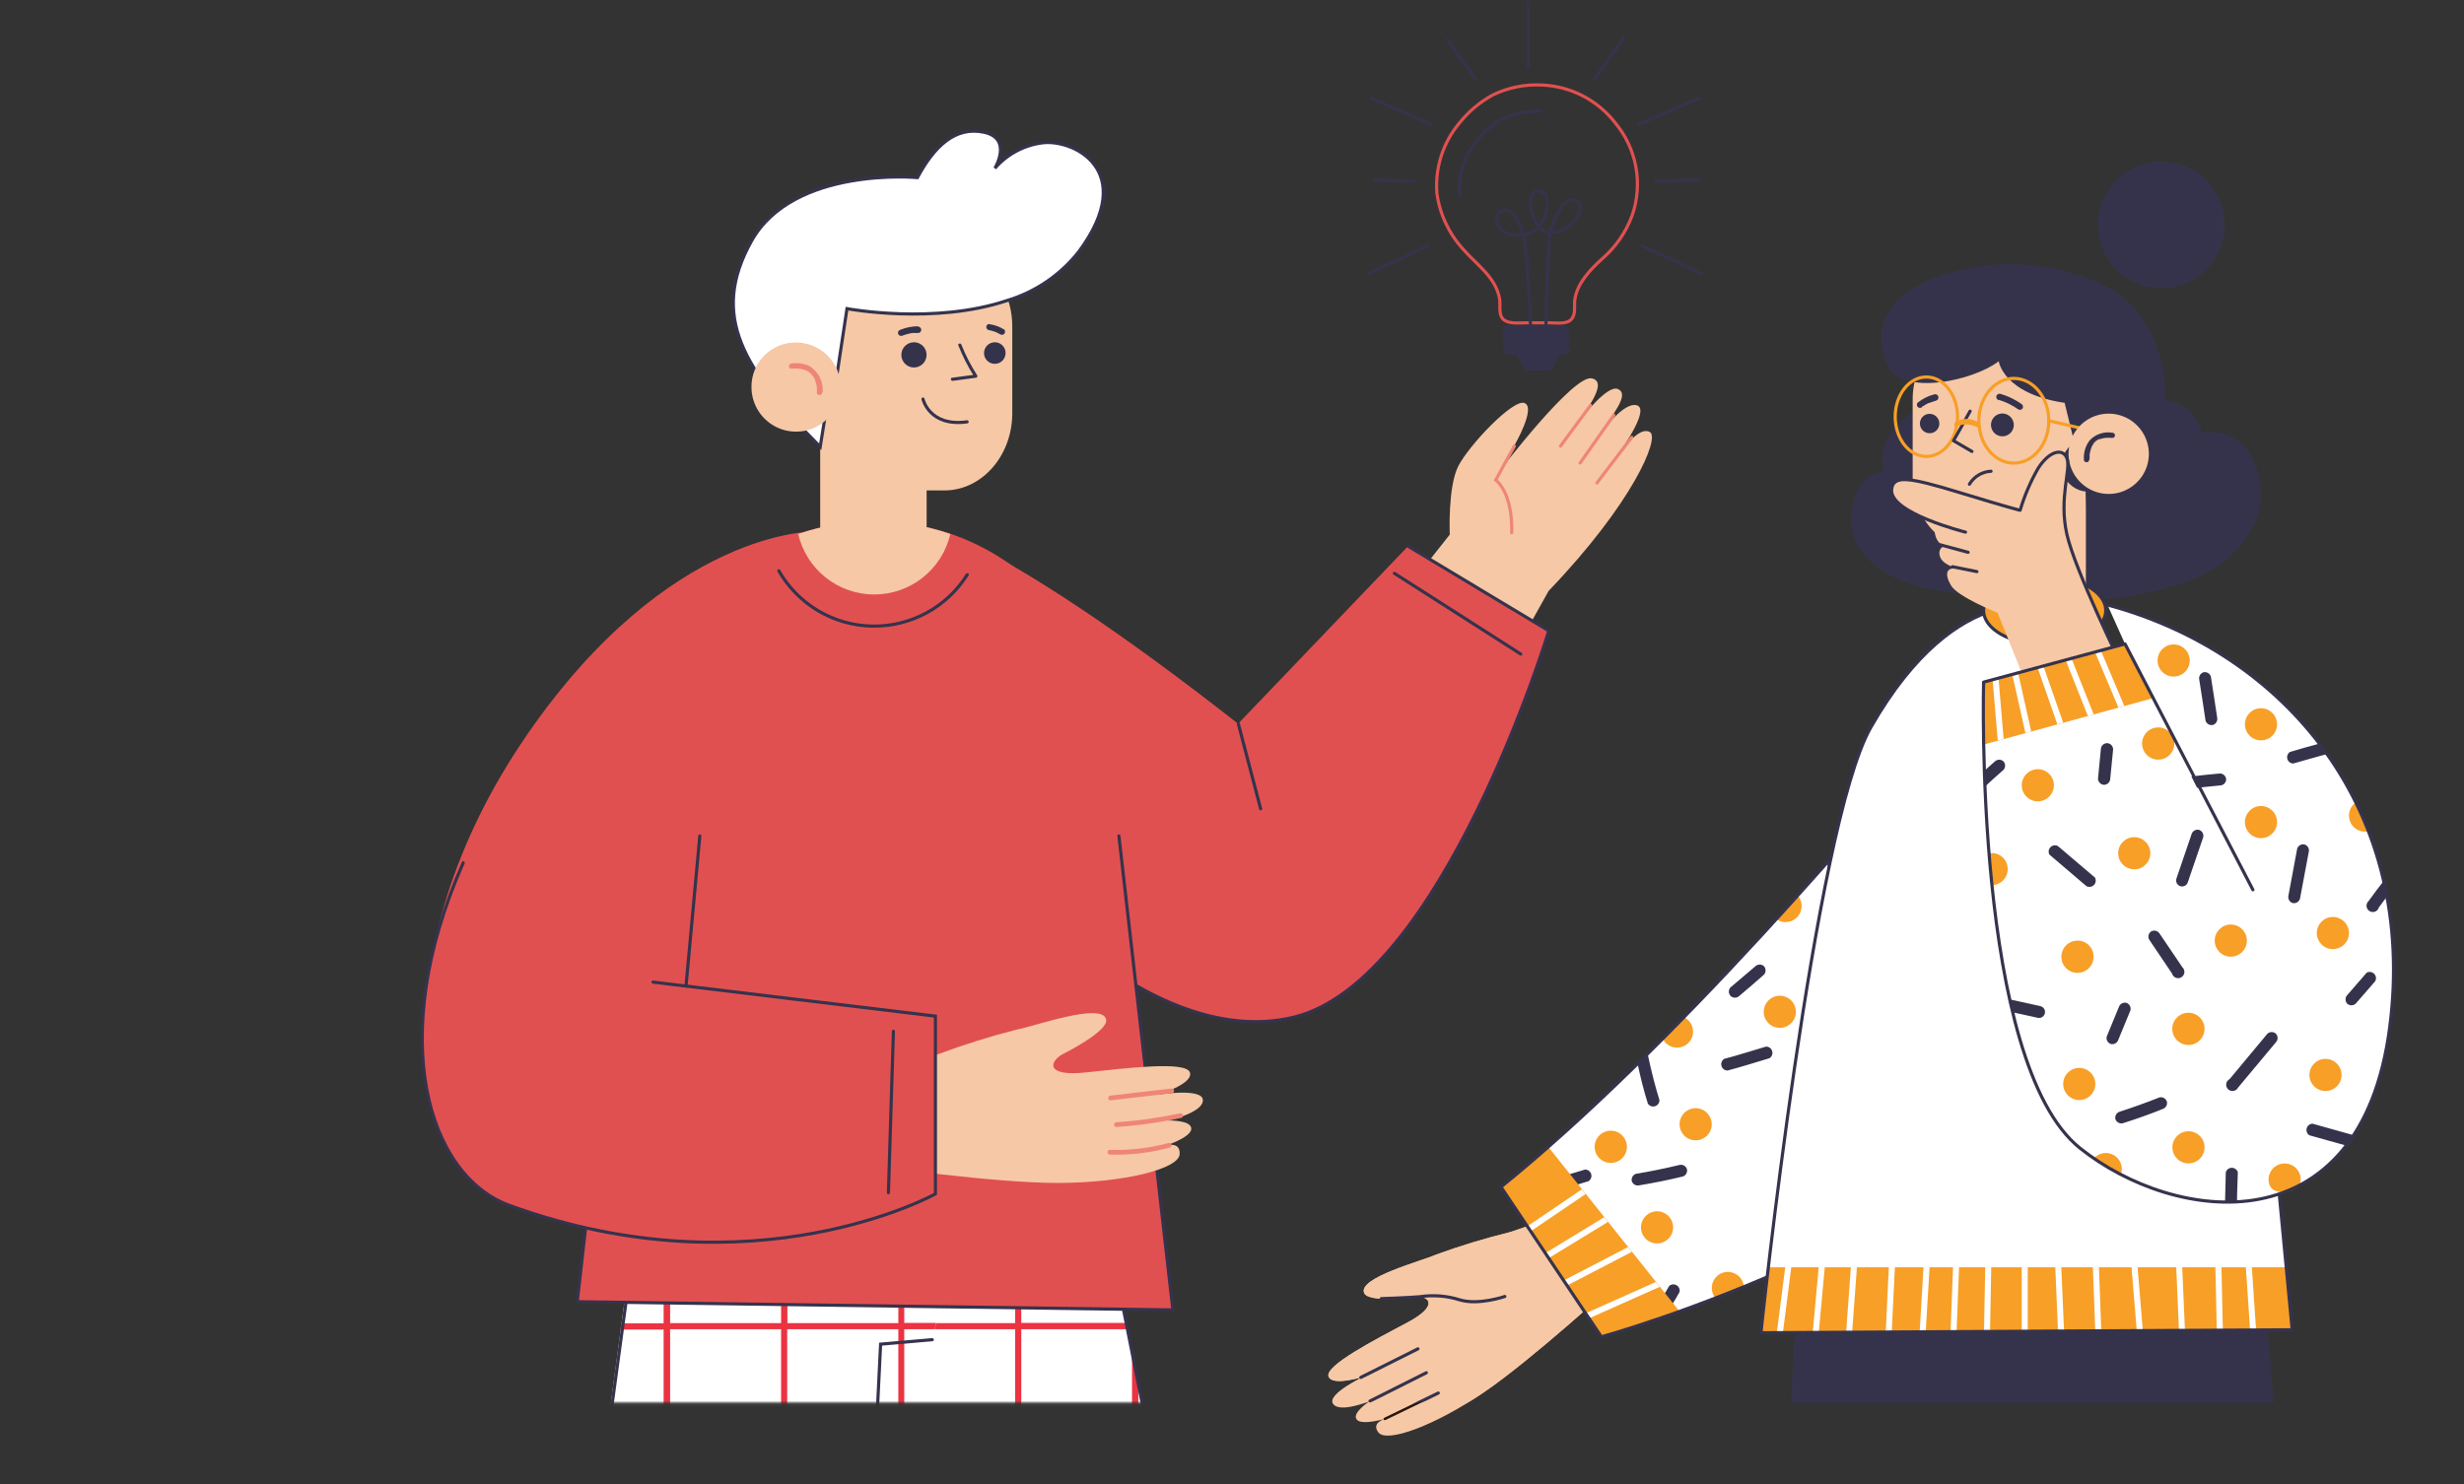 <?xml version="1.0" encoding="UTF-8"?> <svg xmlns="http://www.w3.org/2000/svg" width="780" height="470" viewBox="0 0 780 470" fill="none"><rect x="0" y="0" width="780" height="470" fill="#333333" stroke="none"/> <path d="M447.802 410.554C447.802 410.554 433.326 412.689 431.846 409.417C429.688 404.546 450.543 399.139 454.535 397.269C462.209 394.469 470.03 392.088 477.962 390.138C483.221 388.48 488.351 386.435 493.309 384.021L511.539 406.085C511.539 406.085 485.305 430.203 469.835 440.763C454.364 451.323 439.007 457.004 436.338 453.546C433.669 450.089 439.426 448.966 439.426 448.966C439.426 448.966 431.011 451.584 429.448 449.425C427.885 447.265 433.686 443.596 433.686 443.596C433.686 443.596 424.058 447.549 422.004 444.499C419.951 441.449 431.783 435.842 431.783 435.842C431.783 435.842 421.522 439.135 420.547 435.747C419.571 432.358 434.794 424.415 445.435 418.787C456.076 413.159 452.082 410.12 447.802 410.554Z" fill="#F6C8A6"></path> <path d="M437.267 411.176C437.267 411.176 445.878 410.898 449.468 410.573C453.72 409.934 458.061 410.28 462.158 411.582C468.092 413.352 476.364 410.49 476.364 410.49" stroke="#25150D" stroke-width="0.791" stroke-miterlimit="10" stroke-linecap="round" stroke-linejoin="round"></path> <path d="M430.784 436.117L448.85 427.077" stroke="#25150D" stroke-width="0.791" stroke-miterlimit="10" stroke-linecap="round" stroke-linejoin="round"></path> <path d="M433.686 443.595L451.523 434.64" stroke="#25150D" stroke-width="0.791" stroke-miterlimit="10" stroke-linecap="round" stroke-linejoin="round"></path> <path d="M438.378 449.269L455.298 441.066" stroke="#25150D" stroke-width="0.791" stroke-miterlimit="10" stroke-linecap="round" stroke-linejoin="round"></path> <mask id="mask0_808_1304" style="mask-type:alpha" maskUnits="userSpaceOnUse" x="0" y="0" width="780" height="445"> <path d="M0 0.203H780V444.065H0V0.203Z" fill="#C4C4C4"></path> </mask> <g mask="url(#mask0_808_1304)"> <path d="M511.311 38.902C508.555 35.346 505.058 32.434 501.063 30.365C497.068 28.297 492.67 27.123 488.176 26.925C482.807 26.636 477.451 27.707 472.606 30.039C468.53 32.267 464.934 35.279 462.027 38.902C456.803 45.105 454.229 53.114 454.861 61.199C455.774 67.834 458.692 74.033 463.224 78.964C467.476 83.855 473.644 87.867 474.722 94.754C475.021 96.75 474.283 99.444 475.8 101.021C477.317 102.598 480.471 102.239 482.766 102.219H490.911C492.907 102.219 495.981 102.738 497.458 101.061C498.935 99.385 498.236 96.77 498.536 94.793C499.334 89.603 503.386 85.412 507.099 82.018C511.415 78.295 514.713 73.535 516.681 68.185C518.385 63.255 518.787 57.968 517.846 52.837C516.905 47.707 514.654 42.906 511.311 38.902V38.902Z" stroke="#E15050" stroke-miterlimit="10" stroke-linecap="round"></path> <path d="M484.742 108.225C484.742 108.225 483.984 90.04 483.245 81.158C483.055 78.278 482.526 75.43 481.668 72.674C479.672 66.686 476.678 65.787 474.822 67.145C472.466 68.882 473.983 72.514 477.397 74.011C479.992 74.83 482.806 74.586 485.221 73.333C486.859 72.162 488.145 70.563 488.937 68.712C489.729 66.86 489.997 64.827 489.713 62.833C489.473 60.997 485.94 58.841 484.682 62.334C483.804 64.71 485.76 73.393 490.331 73.632C492.778 73.683 495.153 72.806 496.979 71.177C498.516 69.879 501.17 66.726 500.152 64.53C499.858 64.027 499.4 63.641 498.856 63.434C498.311 63.227 497.712 63.212 497.158 63.392C496.072 63.767 495.125 64.463 494.444 65.388C491.765 69.06 490.306 73.479 490.272 78.024C489.713 88.743 489.593 97.167 489.234 107.966" stroke="#35334C" stroke-miterlimit="10"></path> <path d="M496.719 110.061C496.559 109.859 496.471 109.61 496.471 109.352C496.471 109.095 496.559 108.845 496.719 108.644V108.524C496.874 108.324 496.959 108.078 496.959 107.825C496.959 107.572 496.874 107.326 496.719 107.127L496.519 106.887C496.364 106.674 496.289 106.413 496.307 106.15C496.325 105.887 496.436 105.639 496.619 105.45C496.78 105.248 496.867 104.999 496.867 104.741C496.867 104.484 496.78 104.234 496.619 104.033L496.12 103.354C496.032 103.236 495.918 103.14 495.786 103.074C495.654 103.008 495.509 102.974 495.362 102.975H477.037C476.89 102.974 476.744 103.008 476.613 103.074C476.481 103.14 476.366 103.236 476.279 103.354L475.78 104.033C475.633 104.245 475.563 104.501 475.581 104.759C475.599 105.016 475.705 105.26 475.879 105.45C476.048 105.651 476.141 105.906 476.141 106.168C476.141 106.431 476.048 106.686 475.879 106.887L475.999 107.107C475.844 107.306 475.759 107.552 475.759 107.805C475.759 108.058 475.844 108.304 475.999 108.504L476.099 108.624C476.259 108.825 476.347 109.075 476.347 109.332C476.347 109.59 476.259 109.84 476.099 110.041L475.959 110.221C475.796 110.42 475.706 110.671 475.706 110.929C475.706 111.188 475.796 111.438 475.959 111.638C476.138 111.831 476.354 111.987 476.594 112.097C476.834 112.207 477.093 112.268 477.357 112.277H479.992L482.307 116.548C482.451 116.814 482.664 117.036 482.925 117.191C483.185 117.346 483.482 117.427 483.784 117.427H489.992C490.296 117.43 490.595 117.353 490.858 117.202C491.121 117.051 491.339 116.832 491.489 116.568L493.885 112.217H495.422C495.685 112.208 495.944 112.147 496.184 112.037C496.424 111.927 496.64 111.771 496.819 111.578C496.983 111.378 497.072 111.128 497.072 110.869C497.072 110.611 496.983 110.361 496.819 110.161L496.719 110.061Z" fill="#35334C"></path> <path d="M478.455 105.891H495.223" stroke="#35334C" stroke-width="0.527" stroke-linecap="round" stroke-linejoin="round"></path> <path d="M477.636 107.967H496.04" stroke="#35334C" stroke-width="0.527" stroke-linecap="round" stroke-linejoin="round"></path> <path d="M479.173 110.066H494.503" stroke="#35334C" stroke-width="0.527" stroke-linecap="round" stroke-linejoin="round"></path> <path d="M487.816 35.248C483.645 35.019 479.483 35.85 475.72 37.663C472.522 39.402 469.705 41.764 467.436 44.61C463.414 49.467 461.471 55.715 462.026 61.996" stroke="#35334C" stroke-miterlimit="10" stroke-linecap="round"></path> <path d="M483.766 0.217V21.116" stroke="#35334C" stroke-miterlimit="10" stroke-linecap="round"></path> <path d="M514.046 12.014L504.685 25.009" stroke="#35334C" stroke-miterlimit="10" stroke-linecap="round"></path> <path d="M537.859 31.096L518.716 39.42" stroke="#35334C" stroke-miterlimit="10" stroke-linecap="round"></path> <path d="M537.839 56.904L524.205 57.483" stroke="#35334C" stroke-miterlimit="10" stroke-linecap="round"></path> <path d="M538.718 86.669L519.795 77.846" stroke="#35334C" stroke-miterlimit="10" stroke-linecap="round"></path> <path d="M458.155 12.572L467.118 25.008" stroke="#35334C" stroke-miterlimit="10" stroke-linecap="round"></path> <path d="M433.941 31.096L453.084 39.42" stroke="#35334C" stroke-miterlimit="10" stroke-linecap="round"></path> <path d="M435.059 56.947L447.575 57.486" stroke="#35334C" stroke-miterlimit="10" stroke-linecap="round"></path> <path d="M433.083 86.669L452.006 77.846" stroke="#35334C" stroke-miterlimit="10" stroke-linecap="round"></path> <path d="M257.444 168.331C257.444 168.331 211.713 167.552 166.92 232.526C119.153 301.831 130.67 370.598 161.271 381.676C178.501 387.996 196.552 391.801 214.867 392.975L257.444 168.331Z" fill="#E15050"></path> <path d="M522.331 136.833C519.077 134.837 514.167 141.524 511.033 145.695C514.825 140.226 521.991 129.607 518.219 128.349C515.085 127.311 509.935 132.761 506.741 137.312C510.234 131.323 516.123 124.876 512.15 123.179C508.917 121.782 501.312 131.303 497.738 136.134C501.272 131.064 509.615 120.884 503.827 119.786C498.038 118.688 475.422 148.231 475.422 148.231L479.594 140.665C479.594 140.665 486.221 129.168 482.648 127.63C479.075 126.093 464.982 141.025 461.629 147.592C458.275 154.159 458.934 169.27 458.934 169.27L442.845 189.61L476.939 210.909L490.233 187.095C516.841 159.349 525.445 138.749 522.331 136.833Z" fill="#F6C8A6"></path> <path d="M478.536 168.669C478.536 168.669 479.274 157.012 473.486 151.961L479.374 141.242" stroke="#EF8576" stroke-miterlimit="10" stroke-linecap="round"></path> <path d="M493.985 141.245L503.487 128.35" stroke="#EF8576" stroke-miterlimit="10" stroke-linecap="round"></path> <path d="M510.853 131.463L500.194 146.594" stroke="#EF8576" stroke-miterlimit="10" stroke-linecap="round"></path> <path d="M516.541 138.469L505.522 152.901" stroke="#EF8576" stroke-miterlimit="10" stroke-linecap="round"></path> <path d="M445.818 172.843L391.923 229.154C354.535 199.791 323.795 179.57 304.832 170.867C298.193 167.752 290.87 166.378 283.553 166.875L313.794 272.669C313.794 272.669 362.58 333.471 409.608 321.914C456.637 310.356 490.212 199.611 490.212 199.611L445.818 172.843Z" fill="#E15050"></path> <path d="M313.875 272.79C313.875 272.79 362.66 333.592 409.689 322.034C456.718 310.476 490.293 199.731 490.293 199.731L445.739 172.943" stroke="#35334C" stroke-linecap="round" stroke-linejoin="round"></path> <path d="M441.407 181.525L481.41 207.096" stroke="#35334C" stroke-linecap="round" stroke-linejoin="round"></path> <path d="M392.003 229.152L399.069 256.08" stroke="#35334C" stroke-linecap="round" stroke-linejoin="round"></path> <path d="M263.273 434.296L313.436 738.366L418.492 729.902L346.172 367.066H249.64L263.273 434.296Z" fill="white"></path> <path d="M397.413 731.598V715.45H415.618L415.239 713.454H397.413V678.621H408.272L407.893 676.625H397.413V641.813H400.946L400.547 639.816H397.413V624.107L395.417 614.386V639.876H360.365V604.984H393.601L393.221 602.988H360.365V568.215H386.315L385.935 566.219H360.365V531.327H378.909L378.53 529.331H360.365V494.518H371.583L371.184 492.522H360.365V457.69H364.218L363.838 455.694H360.345V438.168L358.349 428.467V455.694H323.297V420.861H356.892L356.512 418.865H323.297V384.033H349.546L349.167 382.037H323.217V367.006H321.221V382.037H286.249V367.006H284.253V382.037H252.694L253.073 384.033H284.372V418.925H260.219L260.599 420.921H284.372V455.814H266.807L267.126 457.81H284.372V492.702H272.955L273.274 494.698H284.372V529.57H279.023L279.342 531.567H284.372V562.047L286.369 573.785V568.215H321.48V603.108H291.119L291.439 605.104H321.381V639.876H297.188L297.507 641.872H321.361V676.745H303.276L303.595 678.741H321.361V713.633H309.384L309.703 715.629H321.401V737.886L323.397 737.746V715.45H358.529V734.732L360.525 734.573V715.45H395.637V731.738L397.413 731.598ZM321.361 566.219H286.249V531.327H321.361V566.219ZM321.361 529.391H286.249V494.518H321.361V529.391ZM321.361 492.582H286.249V457.69H321.361V492.582ZM321.361 455.754H286.249V420.861H321.361V455.754ZM321.361 418.925H286.249V384.033H321.361V418.925ZM358.429 713.513H323.297V678.621H358.429V713.513ZM358.429 676.685H323.297V641.813H358.429V676.685ZM358.429 639.876H323.297V604.984H358.429V639.876ZM358.429 603.048H323.297V568.215H358.429V603.048ZM358.429 566.219H323.297V531.327H358.429V566.219ZM358.429 529.391H323.297V494.518H358.429V529.391ZM358.429 492.582H323.297V457.69H358.429V492.582ZM360.425 641.813H395.537V676.685H360.365L360.425 641.813ZM360.425 713.513V678.621H395.537V713.513H360.425Z" fill="#EB3341"></path> <path d="M263.672 436.532L313.435 738.366L418.492 729.902L346.172 367.066" stroke="#35334C" stroke-miterlimit="10" stroke-linecap="round"></path> <path d="M295.11 424.176L278.762 425.593L269.041 556.24" stroke="#3A4A36" stroke-width="0.264" stroke-miterlimit="10"></path> <path d="M295.111 424.176L278.763 425.593L263.672 733.296L154.723 731.799L200.255 392.977L205.146 360.939L317.188 330.318L295.111 424.176Z" fill="white"></path> <path d="M286.248 424.953V420.861H295.89L296.349 418.865H286.248V384.033H304.553L305.012 382.037H286.248V347.224H313.216L313.675 345.228H286.248V338.721L284.252 339.24V345.228H262.415L255.328 347.224H284.372V382.097H249.2V348.901L247.204 349.44V382.097H212.072V359.021L210.076 359.56V382.097H201.792L201.513 384.093H210.076V418.985H196.642L196.383 420.981H210.076V455.873H191.712L191.452 457.869H210.076V492.762H186.881L186.622 494.758H210.196V529.63H181.931L181.671 531.626H210.196V566.219H176.98L176.721 568.215H210.196V603.108H175.084V580.312L173.088 594.704V603.048H171.97L171.711 605.044H173.088V639.876H167.1L166.84 641.872H173.168V676.745H162.129L161.87 678.741H173.148V713.633H157.179L156.919 715.629H173.148V732.237H175.144V715.609H210.256V732.716H212.252V715.569H247.384V733.195H249.38V715.549H264.73L264.83 713.553H249.38V678.621H266.407L266.507 676.625H249.26V641.812H268.223V639.816H249.18V604.984H269.94L270.04 602.988H249.2V568.215H271.776V566.219H249.2V531.327H273.573V529.331H249.2V494.518H275.369V492.522H249.2V457.69H277.146V455.694H249.2V420.861H284.372V425.113L286.248 424.953ZM210.196 713.513H175.084V678.621H210.196V713.513ZM210.196 676.685H175.084V641.812H210.196V676.685ZM210.196 639.876H175.084V604.984H210.196V639.876ZM247.264 713.513H212.132V678.621H247.264V713.513ZM247.264 676.685H212.132V641.812H247.264V676.685ZM247.264 639.876H212.132V604.984H247.264V639.876ZM247.264 603.048H212.132V568.215H247.264V603.048ZM247.264 566.219H212.132V531.327H247.264V566.219ZM247.264 529.391H212.132V494.518H247.264V529.391ZM247.264 492.582H212.132V457.69H247.264V492.582ZM247.264 455.754H212.132V420.861H247.264V455.754ZM247.264 418.925H212.132V384.033H247.264V418.925ZM249.26 418.925V384.033H284.372V418.925H249.26Z" fill="#EB3341"></path> <path d="M295.111 424.175L278.763 425.592L263.672 733.295L154.723 731.798L205.146 360.938" stroke="#35334C" stroke-miterlimit="10" stroke-linecap="round"></path> <path d="M371.284 414.753L351.323 239.633C351.333 229.837 349.413 220.136 345.672 211.082C341.932 202.029 336.443 193.801 329.521 186.87C322.599 179.939 314.379 174.44 305.331 170.687C296.282 166.934 286.583 165.001 276.787 164.998V164.998C257.014 164.998 238.051 172.853 224.069 186.835C210.087 200.817 202.232 219.78 202.232 239.553L182.73 412.079L371.284 414.753Z" fill="#E15050"></path> <path d="M193.05 320.795L182.73 412.157L371.284 414.752L354.197 264.684" stroke="#35334C" stroke-linecap="round" stroke-linejoin="round"></path> <path d="M306.189 181.964C302.995 187.053 298.537 191.228 293.249 194.081C287.961 196.933 282.024 198.368 276.017 198.243C270.009 198.118 264.137 196.439 258.972 193.369C253.807 190.299 249.526 185.944 246.545 180.727" stroke="#35334C" stroke-miterlimit="10" stroke-linecap="round"></path> <path d="M259.84 126.754V103.379C259.84 89.945 269.481 78.967 281.278 78.967H299.004C310.801 78.967 320.442 89.945 320.442 103.379V130.866C320.442 144.3 310.801 155.279 299.004 155.279H293.335V166.756C293.335 168.134 293.063 169.499 292.535 170.771C292.007 172.044 291.233 173.2 290.258 174.174C289.283 175.147 288.125 175.919 286.851 176.444C285.578 176.97 284.213 177.239 282.835 177.236H270.12C267.34 177.236 264.675 176.132 262.709 174.167C260.744 172.201 259.64 169.536 259.64 166.756V128.83C259.641 128.133 259.708 127.438 259.84 126.754V126.754Z" fill="#F6C8A6"></path> <path d="M285.33 112.359C285.33 113.149 285.564 113.921 286.003 114.577C286.442 115.234 287.065 115.746 287.795 116.048C288.524 116.35 289.327 116.429 290.101 116.275C290.876 116.121 291.587 115.741 292.146 115.182C292.704 114.624 293.084 113.913 293.238 113.138C293.392 112.364 293.313 111.561 293.011 110.832C292.709 110.102 292.197 109.479 291.541 109.04C290.884 108.601 290.112 108.367 289.323 108.367C288.264 108.367 287.248 108.788 286.5 109.537C285.751 110.285 285.33 111.301 285.33 112.359Z" fill="#35334C"></path> <path d="M311.499 111.781C311.499 112.456 311.699 113.116 312.075 113.677C312.45 114.238 312.983 114.676 313.606 114.934C314.23 115.192 314.916 115.26 315.579 115.128C316.241 114.997 316.849 114.672 317.326 114.194C317.804 113.717 318.129 113.109 318.26 112.446C318.392 111.784 318.325 111.098 318.066 110.474C317.808 109.851 317.37 109.318 316.809 108.942C316.248 108.567 315.588 108.367 314.913 108.367C314.009 108.372 313.144 108.734 312.505 109.373C311.866 110.012 311.505 110.877 311.499 111.781V111.781Z" fill="#35334C"></path> <path d="M290.68 103.297C288.73 103.307 286.8 103.686 284.991 104.415C284.738 104.485 284.522 104.652 284.391 104.88C284.261 105.108 284.225 105.378 284.292 105.632C284.362 105.886 284.53 106.101 284.758 106.232C284.986 106.363 285.256 106.398 285.51 106.331C286.356 105.993 287.232 105.733 288.125 105.553C288.341 105.493 288.561 105.453 288.784 105.433H288.923C288.824 105.433 288.923 105.433 288.923 105.433H289.223C289.695 105.403 290.168 105.403 290.64 105.433C290.905 105.433 291.159 105.328 291.346 105.14C291.533 104.953 291.638 104.699 291.638 104.435C291.638 104.17 291.533 103.916 291.346 103.729C291.159 103.542 290.905 103.437 290.64 103.437L290.68 103.297Z" fill="#35334C"></path> <path d="M317.727 104.255C316.421 103.468 314.979 102.933 313.475 102.678C313.353 102.624 313.22 102.596 313.086 102.596C312.952 102.596 312.819 102.624 312.697 102.678C312.475 102.815 312.312 103.028 312.238 103.277C312.176 103.531 312.213 103.799 312.344 104.026C312.474 104.252 312.686 104.42 312.936 104.495C313.616 104.615 314.284 104.796 314.932 105.034L315.451 105.233C315.192 105.114 315.451 105.233 315.451 105.233L315.711 105.373C316.034 105.52 316.347 105.686 316.649 105.872C316.762 105.942 316.887 105.988 317.018 106.009C317.149 106.029 317.283 106.023 317.412 105.992C317.54 105.96 317.661 105.903 317.768 105.824C317.874 105.745 317.964 105.646 318.031 105.532C318.099 105.418 318.143 105.291 318.161 105.16C318.18 105.029 318.172 104.895 318.138 104.767C318.104 104.639 318.045 104.519 317.964 104.414C317.883 104.309 317.782 104.221 317.667 104.155L317.727 104.255Z" fill="#35334C"></path> <path d="M303.375 109.367C304.748 112.849 306.452 116.192 308.465 119.348L308.765 118.609L301.359 119.607C300.72 119.707 301 120.665 301.619 120.585L309.044 119.587C309.117 119.564 309.183 119.525 309.239 119.473C309.294 119.422 309.338 119.358 309.367 119.288C309.395 119.217 309.408 119.142 309.404 119.066C309.4 118.99 309.379 118.916 309.344 118.849C307.359 115.773 305.68 112.511 304.333 109.107C304.114 108.509 303.156 108.768 303.375 109.367Z" fill="#35334C"></path> <path d="M292.177 126.354C292.177 126.354 294.173 135.236 306.15 133.56" stroke="#35334C" stroke-miterlimit="10" stroke-linecap="round"></path> <path d="M264.851 119.267L268.124 97.729C268.124 97.729 295.751 102.919 318.866 95.134C327.819 92.431 335.722 87.037 341.502 79.684C360.744 53.734 339.326 43.654 329.525 45.291C323.864 46.124 318.687 48.956 314.933 53.275C314.933 53.275 320.662 43.853 311.52 41.877C302.378 39.901 295.691 46.408 290.421 56.23C290.421 56.23 251.157 52.557 237.883 76.331C224.609 100.104 235.368 116.952 259.641 141.484L261.856 127.751L264.851 119.267Z" fill="white" stroke="#35334C"></path> <path d="M237.882 122.421C237.854 125.218 238.659 127.96 240.192 130.299C241.726 132.638 243.92 134.469 246.497 135.558C249.073 136.648 251.915 136.948 254.661 136.419C257.408 135.89 259.936 134.557 261.923 132.589C263.911 130.621 265.269 128.107 265.825 125.366C266.381 122.624 266.11 119.78 265.046 117.193C263.982 114.606 262.173 112.393 259.85 110.836C257.526 109.279 254.792 108.448 251.995 108.448C250.148 108.429 248.316 108.777 246.605 109.471C244.893 110.165 243.336 111.191 242.024 112.491C240.712 113.79 239.67 115.337 238.959 117.041C238.248 118.746 237.882 120.574 237.882 122.421V122.421Z" fill="#F6C8A6"></path> <path d="M260.418 124.277C260.578 122.563 260.234 120.84 259.43 119.319C258.625 117.798 257.393 116.545 255.887 115.713C254.159 115.021 252.277 114.808 250.437 115.095C250.24 115.125 250.06 115.226 249.93 115.378C249.8 115.53 249.728 115.723 249.728 115.923C249.728 116.123 249.8 116.316 249.93 116.468C250.06 116.62 250.24 116.721 250.437 116.751C251.927 116.538 253.446 116.682 254.869 117.171C255.09 117.253 255.303 117.353 255.508 117.47C255.767 117.61 256.007 117.769 256.246 117.929C256.126 117.929 256.386 118.069 256.426 118.089L256.705 118.348C256.889 118.532 257.062 118.725 257.224 118.927L257.344 119.107L257.544 119.386C257.679 119.597 257.799 119.817 257.903 120.045C257.968 120.152 258.022 120.266 258.063 120.384C258.063 120.504 258.063 120.185 258.063 120.384V120.544C258.16 120.764 258.24 120.991 258.302 121.223C258.422 121.622 258.502 122.021 258.582 122.42C258.582 122.42 258.582 122.6 258.582 122.68C258.582 122.76 258.582 122.52 258.582 122.68C258.572 122.846 258.572 123.013 258.582 123.179C258.602 123.551 258.602 123.924 258.582 124.297C258.582 125.355 260.159 125.355 260.238 124.297L260.418 124.277Z" fill="#EF8576"></path> <path d="M276.747 188.233C282.337 188.229 287.761 186.333 292.135 182.853C296.51 179.374 299.578 174.516 300.84 169.07C293.096 166.428 284.97 165.079 276.787 165.078V165.078C268.584 165.066 260.435 166.415 252.674 169.07C253.932 174.514 256.996 179.372 261.368 182.851C265.739 186.331 271.16 188.228 276.747 188.233Z" fill="#F6C8A6"></path> <path d="M336.471 333.73C336.471 333.73 350.863 326.604 350.164 322.831C349.087 317.122 326.949 325.126 322.219 325.905C313.561 328.094 305.031 330.759 296.668 333.889C290.908 335.66 285.023 336.995 279.062 337.882L276.228 369.061C276.228 369.061 314.873 374.65 335.293 374.551C355.714 374.451 373.22 370.159 373.439 365.388C373.659 360.618 367.81 363.173 367.81 363.173C367.81 363.173 377.032 360.318 377.112 357.424C377.192 354.529 369.667 354.789 369.667 354.789C369.667 354.789 380.805 352.394 380.785 348.361C380.765 344.329 366.593 346.585 366.593 346.585C366.593 346.585 377.891 343.231 376.673 339.558C375.455 335.886 356.812 338.161 343.717 339.558C330.622 340.956 332.279 335.965 336.471 333.73Z" fill="#F6C8A6"></path> <path d="M369.946 361.896C363.854 363.545 357.551 364.279 351.243 364.071C351.065 364.101 350.904 364.192 350.787 364.329C350.671 364.466 350.607 364.64 350.607 364.82C350.607 365 350.671 365.174 350.787 365.311C350.904 365.448 351.065 365.539 351.243 365.569C357.68 365.787 364.113 365.033 370.326 363.333C370.516 363.283 370.679 363.159 370.778 362.988C370.877 362.818 370.905 362.615 370.855 362.425C370.804 362.234 370.68 362.071 370.51 361.972C370.34 361.873 370.137 361.845 369.946 361.896V361.896Z" fill="#EF8576"></path> <path d="M373.539 352.513C366.909 353.938 360.185 354.879 353.418 355.328C352.46 355.328 352.46 356.885 353.418 356.825C360.319 356.367 367.177 355.406 373.938 353.95C374.877 353.751 374.477 352.313 373.539 352.513Z" fill="#EF8576"></path> <path d="M370.945 344.649L351.543 346.905C350.605 346.905 350.585 348.502 351.543 348.402L370.945 346.146C371.883 346.146 371.903 344.549 370.945 344.649Z" fill="#EF8576"></path> <path d="M206.683 310.954L217.162 312.211L221.554 264.684L146.639 273.187C122.087 328.659 135.401 372.255 161.311 381.677C238.84 409.862 296.109 378.024 296.109 378.024V321.733L206.683 310.954Z" fill="#E15050"></path> <path d="M146.639 273.189C122.087 328.662 135.401 372.257 161.311 381.679C238.84 409.864 296.109 378.026 296.109 378.026V321.735L206.722 310.956" stroke="#35334C" stroke-miterlimit="10" stroke-linecap="round"></path> <path d="M221.534 264.684L217.163 312.211" stroke="#35334C" stroke-miterlimit="10" stroke-linecap="round"></path> <path d="M282.815 326.525C282.815 327.484 281.238 377.626 281.238 377.626" stroke="#35334C" stroke-miterlimit="10" stroke-linecap="round"></path> <path d="M447.802 410.558C447.802 410.558 433.326 412.693 431.846 409.421C429.688 404.55 450.543 399.143 454.535 397.273C462.209 394.473 470.03 392.092 477.962 390.142C483.221 388.484 488.351 386.439 493.309 384.025L511.539 406.089C511.539 406.089 485.305 430.207 469.835 440.767C454.364 451.327 439.007 457.008 436.338 453.55C433.669 450.093 439.426 448.97 439.426 448.97C439.426 448.97 431.011 451.588 429.448 449.429C427.885 447.269 433.686 443.6 433.686 443.6C433.686 443.6 424.058 447.553 422.004 444.503C419.951 441.453 431.783 435.846 431.783 435.846C431.783 435.846 421.522 439.139 420.547 435.75C419.571 432.362 434.794 424.419 445.435 418.791C456.076 413.162 452.082 410.123 447.802 410.558Z" fill="#F6C8A6"></path> <path d="M437.267 411.179C437.267 411.179 445.878 410.902 449.469 410.577C453.72 409.938 458.061 410.284 462.158 411.586C468.092 413.356 476.364 410.494 476.364 410.494" stroke="#35334C" stroke-miterlimit="10" stroke-linecap="round" stroke-linejoin="round"></path> <path d="M430.784 436.121L448.85 427.081" stroke="#35334C" stroke-miterlimit="10" stroke-linecap="round" stroke-linejoin="round"></path> <path d="M433.686 443.6L451.523 434.646" stroke="#35334C" stroke-miterlimit="10" stroke-linecap="round" stroke-linejoin="round"></path> <path d="M438.378 449.273L455.298 441.07" stroke="#35334C" stroke-miterlimit="10" stroke-linecap="round" stroke-linejoin="round"></path> <path d="M624.533 218.714C591.229 259.556 529.034 332.198 475.147 375.816L506.929 423.264C506.929 423.264 623.17 391.607 679.247 321.87C664.353 293.558 636.749 241.462 624.533 218.714Z" fill="white"></path> <path d="M514.852 364.379C514.602 365.358 514.066 366.242 513.313 366.917C512.559 367.592 511.623 368.029 510.621 368.171C509.62 368.314 508.599 368.156 507.687 367.717C506.776 367.279 506.015 366.58 505.501 365.709C504.987 364.838 504.743 363.834 504.8 362.824C504.857 361.814 505.212 360.843 505.821 360.036C506.43 359.228 507.265 358.619 508.221 358.287C509.176 357.954 510.208 357.912 511.187 358.166C512.496 358.507 513.616 359.351 514.303 360.516C514.99 361.68 515.187 363.069 514.852 364.379Z" fill="#F89F27"></path> <path d="M523.276 393.546C525.997 394.253 528.776 392.62 529.483 389.9C530.19 387.179 528.558 384.4 525.837 383.693C523.116 382.985 520.337 384.618 519.63 387.339C518.923 390.059 520.555 392.838 523.276 393.546Z" fill="#F89F27"></path> <path d="M535.496 360.897C538.217 361.604 540.996 359.972 541.703 357.251C542.411 354.531 540.778 351.752 538.058 351.044C535.337 350.337 532.558 351.969 531.851 354.69C531.143 357.411 532.776 360.19 535.496 360.897Z" fill="#F89F27"></path> <path d="M562.138 325.294C564.858 326.001 567.637 324.369 568.345 321.648C569.052 318.927 567.42 316.148 564.699 315.441C561.978 314.733 559.199 316.366 558.492 319.087C557.785 321.807 559.417 324.586 562.138 325.294Z" fill="#F89F27"></path> <path d="M563.956 291.796C565.008 292.07 566.119 292.002 567.128 291.599C568.137 291.197 568.991 290.483 569.565 289.56C570.139 288.638 570.403 287.556 570.318 286.473C570.233 285.389 569.804 284.362 569.093 283.54C566.852 286.024 564.595 288.517 562.322 291.02C562.814 291.379 563.368 291.642 563.956 291.796Z" fill="#F89F27"></path> <path d="M535.79 327.952C536.087 326.828 535.99 325.636 535.515 324.574C535.041 323.513 534.217 322.646 533.181 322.118C530.913 324.416 528.665 326.719 526.402 328.997C526.876 329.901 527.612 330.64 528.513 331.119C529.414 331.598 530.438 331.794 531.453 331.681C532.467 331.568 533.423 331.151 534.197 330.486C534.971 329.821 535.526 328.938 535.79 327.952V327.952Z" fill="#F89F27"></path> <path d="M548.277 402.891C547.244 402.611 546.148 402.665 545.147 403.046C544.146 403.426 543.291 404.115 542.705 405.011C542.12 405.908 541.833 406.967 541.886 408.037C541.939 409.106 542.33 410.132 543.002 410.966C545.893 409.84 548.911 408.624 552.046 407.356C551.952 406.315 551.54 405.328 550.866 404.529C550.192 403.73 549.288 403.158 548.277 402.891Z" fill="#F89F27"></path> <path d="M534.015 370.163C533.858 369.688 533.529 369.289 533.091 369.046C532.654 368.802 532.142 368.732 531.655 368.848C527.091 369.958 522.495 370.895 517.869 371.658C517.399 371.816 517.005 372.143 516.763 372.576C516.521 373.009 516.448 373.516 516.56 373.999C516.718 374.469 517.045 374.863 517.477 375.106C517.91 375.348 518.417 375.42 518.9 375.309C523.539 374.548 528.133 373.618 532.681 372.518C533.159 372.365 533.561 372.037 533.808 371.601C534.056 371.165 534.129 370.651 534.015 370.163V370.163Z" fill="#35334C"></path> <path d="M559.05 331.38C554.589 332.674 550.257 334.106 545.811 335.26C545.439 335.492 545.154 335.839 544.999 336.248C544.844 336.658 544.828 337.107 544.954 337.526C545.079 337.946 545.339 338.312 545.693 338.57C546.048 338.827 546.477 338.96 546.914 338.95C551.346 337.771 555.73 336.374 560.134 335.065C560.506 334.833 560.791 334.486 560.946 334.076C561.101 333.667 561.116 333.218 560.991 332.799C560.866 332.379 560.606 332.012 560.252 331.755C559.897 331.498 559.468 331.364 559.031 331.375L559.05 331.38Z" fill="#35334C"></path> <path d="M501.74 370.314C497.278 371.609 492.946 373.04 488.52 374.199C488.213 374.207 487.912 374.285 487.64 374.427C487.369 374.57 487.133 374.773 486.953 375.022C486.773 375.27 486.652 375.557 486.6 375.859C486.549 376.162 486.568 376.473 486.656 376.767C486.744 377.061 486.898 377.331 487.107 377.555C487.317 377.78 487.575 377.953 487.862 378.062C488.149 378.17 488.457 378.211 488.763 378.181C489.068 378.151 489.363 378.051 489.623 377.889C494.055 376.71 498.44 375.313 502.843 374.004C503.215 373.772 503.5 373.425 503.655 373.016C503.81 372.606 503.826 372.157 503.7 371.738C503.575 371.318 503.315 370.952 502.961 370.694C502.607 370.437 502.178 370.303 501.74 370.314Z" fill="#35334C"></path> <path d="M547.865 315.374C548.233 315.706 548.711 315.89 549.207 315.89C549.703 315.889 550.181 315.704 550.547 315.37C553.192 313.129 555.837 310.888 558.391 308.602C558.723 308.234 558.907 307.756 558.907 307.26C558.906 306.764 558.721 306.287 558.387 305.92C558.019 305.587 557.541 305.403 557.045 305.404C556.549 305.405 556.071 305.59 555.705 305.924L547.764 312.666C547.438 313.048 547.266 313.538 547.285 314.04C547.304 314.542 547.511 315.018 547.865 315.374V315.374Z" fill="#35334C"></path> <path d="M521.645 349.437C521.88 349.799 522.227 350.076 522.633 350.224C523.039 350.373 523.482 350.386 523.896 350.261C524.31 350.136 524.672 349.88 524.928 349.531C525.184 349.183 525.32 348.761 525.315 348.328C523.83 343.487 522.593 338.566 521.57 333.619C520.495 334.659 519.439 335.705 518.384 336.75C519.283 341.068 520.352 345.285 521.645 349.437Z" fill="#35334C"></path> <path d="M581.032 286.089C581.542 288.491 585.198 287.44 584.722 284.986L581.491 269.565L578.36 273.123C579.265 277.415 580.156 281.737 581.032 286.089Z" fill="#35334C"></path> <path d="M526.838 416.892C528.518 414.318 530.237 411.753 531.676 409.075C531.762 408.664 531.717 408.235 531.547 407.851C531.376 407.467 531.088 407.147 530.725 406.936C530.361 406.725 529.941 406.634 529.523 406.676C529.105 406.718 528.71 406.891 528.396 407.17C526.074 411.187 523.586 415.098 520.932 418.904L526.838 416.892Z" fill="#35334C"></path> <path d="M531.667 415.216L490.148 363.174C485.13 367.562 480.157 371.776 475.234 375.797L507.016 423.246C507.016 423.246 516.574 420.595 531.667 415.216Z" fill="#F89F27"></path> <path d="M524.168 405.905L501.979 415.811L503.048 417.41L525.398 407.441L524.168 405.905Z" fill="white"></path> <path d="M501.929 378.075L500.727 376.587L483.523 388.264L484.578 389.837L501.929 378.075Z" fill="white"></path> <path d="M516.558 396.377L515.343 394.865L495.026 405.423L496.076 407.016L516.558 396.377Z" fill="white"></path> <path d="M508.998 386.906L507.796 385.418L489.215 396.758L490.265 398.351L508.998 386.906Z" fill="white"></path> <path d="M624.533 218.714C591.229 259.556 529.034 332.198 475.147 375.816L506.929 423.264C506.929 423.264 623.17 391.607 679.247 321.87C664.353 293.558 636.749 241.462 624.533 218.714Z" stroke="#35334C" stroke-miterlimit="10" stroke-linecap="round" stroke-linejoin="round"></path> <path d="M568.8 405.009L552.772 748.802L626.988 749.94L655.033 456.729L655.772 404.23L568.8 405.009Z" fill="#35334C"></path> <path d="M605.529 446.252L630.081 446.592L671.741 748.366L745.038 749.404L716.434 404.074L600.18 401.26L605.529 446.252Z" fill="#35334C"></path> <path d="M680.045 440.402C680.045 440.402 686.812 461.442 708.81 463.118" stroke="#35334C" stroke-width="1.055" stroke-miterlimit="10" stroke-linecap="round" stroke-linejoin="round"></path> <path d="M649.205 192.723C649.205 192.723 620.102 181.465 592.196 230.35C574.231 261.969 557.443 421.978 557.443 421.978L725.617 421.04L709.967 256.938L649.205 192.723Z" fill="white"></path> <path d="M557.383 422L725.557 421.061L723.66 401.26H559.718C558.241 413.995 557.383 422 557.383 422Z" fill="#F89F27"></path> <path d="M599.84 401.26H597.923L596.945 421.78L598.842 421.76L599.84 401.26Z" fill="white"></path> <path d="M587.824 401.26H585.907L584.41 421.84H586.307L587.824 401.26Z" fill="white"></path> <path d="M620.161 401.26H618.245L617.466 421.66H619.363L620.161 401.26Z" fill="white"></path> <path d="M610.819 401.26H608.903L607.685 421.72L609.602 421.7L610.819 401.26Z" fill="white"></path> <path d="M565.128 401.26L562.473 421.96H564.389L567.044 401.26H565.128Z" fill="white"></path> <path d="M577.644 401.26H575.728L573.832 421.9H575.748L577.644 401.26Z" fill="white"></path> <path d="M630.341 401.26H628.445L628.045 421.6H629.962L630.341 401.26Z" fill="white"></path> <path d="M690.804 401.26H688.908L689.766 421.261H691.663L690.804 401.26Z" fill="white"></path> <path d="M703.221 401.26H701.304L701.743 421.201L703.66 421.181L703.221 401.26Z" fill="white"></path> <path d="M676.671 401.26H674.755L676.412 421.341H678.328L676.671 401.26Z" fill="white"></path> <path d="M641.899 401.26H640.003V421.54H641.899V401.26Z" fill="white"></path> <path d="M712.842 401.26H710.946L712.283 421.141H714.18L712.842 401.26Z" fill="white"></path> <path d="M664.435 401.26H662.519L663.277 421.421L665.174 421.401L664.435 401.26Z" fill="white"></path> <path d="M652.518 401.26H650.622L651.48 421.481L653.397 421.461L652.518 401.26Z" fill="white"></path> <path d="M649.205 192.723C649.205 192.723 620.102 181.465 592.196 230.35C574.231 261.969 557.443 421.978 557.443 421.978L725.617 421.04L709.967 256.938L649.205 192.723Z" stroke="#35334C" stroke-miterlimit="10" stroke-linecap="round" stroke-linejoin="round"></path> <path d="M586.067 163.541C587.025 148.81 596.647 149.408 596.647 149.408C596.647 149.408 593.872 144.498 598.782 136.953C604.312 128.489 614.013 127.651 618.504 127.77C621.938 118.987 626.089 112.78 630.281 112.62C643.595 112.121 658.347 140.226 669.445 140.027C680.544 139.827 718.53 176.077 688.269 185.459C655.293 195.699 611.518 186.596 611.518 186.596C600.679 184.82 585.169 177.234 586.067 163.541Z" fill="#35334C"></path> <path d="M666.591 193.283C666.591 199.271 657.928 204.062 647.249 204.062C636.569 204.062 627.926 199.251 627.926 193.283C627.926 187.315 636.569 182.504 647.249 182.504C657.928 182.504 666.591 187.335 666.591 193.283Z" fill="#F89F27" stroke="#35334C" stroke-miterlimit="10" stroke-linecap="round" stroke-linejoin="round"></path> <path d="M624.832 104.053H640.801C651.441 104.053 660.124 114.033 660.124 126.369V151.481C660.124 152.199 660.124 152.898 660.024 153.477C660.209 154.235 660.303 155.012 660.303 155.792V187.231C660.303 189.878 659.252 192.417 657.38 194.289C655.508 196.16 652.97 197.212 650.323 197.212H644.015C641.368 197.212 638.829 196.16 636.958 194.289C635.086 192.417 634.034 189.878 634.034 187.231V173.698H624.792C614.173 173.698 605.47 163.717 605.47 151.381V126.369C605.51 114.173 614.213 104.053 624.832 104.053Z" fill="#F6C8A6"></path> <path d="M668.886 151.862C668.886 151.862 683.418 141.882 685.434 124.955C685.434 124.955 686.033 99.225 664.774 89.703C648.784 82.633 630.74 81.744 614.132 87.208C598.363 93.196 591.676 102.718 597.764 115.832C602.295 125.573 624.892 120.463 632.716 114.375C632.716 114.375 634.094 124.675 653.576 127.55L660.223 154.717L660.642 163.62L668.886 151.862Z" fill="#35334C"></path> <path d="M703.683 75.844C706.237 65.074 699.577 54.273 688.807 51.719C678.037 49.165 667.236 55.826 664.683 66.595C662.129 77.365 668.789 88.166 679.559 90.72C690.329 93.274 701.129 86.613 703.683 75.844Z" fill="#35334C"></path> <path d="M637.488 134.577C637.48 135.29 637.261 135.986 636.858 136.575C636.455 137.164 635.887 137.621 635.225 137.888C634.563 138.155 633.837 138.219 633.138 138.074C632.44 137.928 631.8 137.579 631.299 137.07C630.799 136.562 630.46 135.916 630.326 135.215C630.192 134.514 630.269 133.789 630.546 133.131C630.824 132.474 631.29 131.913 631.886 131.52C632.482 131.128 633.181 130.92 633.895 130.924C634.855 130.934 635.771 131.325 636.445 132.009C637.118 132.694 637.493 133.617 637.488 134.577Z" fill="#35334C"></path> <path d="M613.914 134.139C613.906 134.746 613.719 135.336 613.377 135.836C613.034 136.336 612.551 136.724 611.989 136.951C611.427 137.177 610.81 137.233 610.216 137.109C609.623 136.986 609.078 136.69 608.653 136.259C608.227 135.828 607.938 135.28 607.822 134.685C607.707 134.089 607.77 133.473 608.004 132.914C608.238 132.355 608.632 131.877 609.136 131.541C609.641 131.205 610.234 131.025 610.84 131.025C611.246 131.028 611.648 131.111 612.022 131.269C612.397 131.426 612.736 131.657 613.022 131.946C613.307 132.235 613.533 132.577 613.686 132.954C613.839 133.33 613.917 133.733 613.914 134.139V134.139Z" fill="#35334C"></path> <path d="M669.445 147.492C669.406 149.143 668.879 150.747 667.932 152.1C666.984 153.453 665.658 154.497 664.12 155.099C662.581 155.701 660.899 155.835 659.285 155.485C657.67 155.134 656.195 154.314 655.045 153.128C653.895 151.942 653.121 150.443 652.82 148.819C652.519 147.194 652.705 145.517 653.354 143.998C654.003 142.479 655.087 141.185 656.469 140.28C657.85 139.374 659.469 138.897 661.121 138.908C662.232 138.924 663.328 139.159 664.348 139.599C665.368 140.039 666.291 140.676 667.064 141.473C667.837 142.27 668.446 143.212 668.854 144.245C669.263 145.278 669.463 146.381 669.445 147.492V147.492Z" fill="#35334C"></path> <path d="M648.565 133.219C648.565 140.624 643.595 146.633 637.487 146.633C631.379 146.633 626.428 140.644 626.428 133.219C626.428 125.793 631.379 119.805 637.487 119.805C643.595 119.805 648.565 125.813 648.565 133.219Z" stroke="#F89F27" stroke-miterlimit="10" stroke-linecap="round" stroke-linejoin="round"></path> <path d="M619.662 131.941C619.662 138.887 615.251 144.516 609.801 144.516C604.352 144.516 599.94 138.887 599.94 131.941C599.94 124.994 604.352 119.365 609.801 119.365C615.251 119.365 619.662 124.994 619.662 131.941Z" stroke="#F89F27" stroke-miterlimit="10" stroke-linecap="round" stroke-linejoin="round"></path> <path d="M648.566 133.219L662.858 136.552" stroke="#F89F27" stroke-miterlimit="10" stroke-linecap="round" stroke-linejoin="round"></path> <path d="M623.654 130.184L618.404 139.545L624.233 142.939" fill="#F6C8A6"></path> <path d="M623.654 130.184L618.404 139.545L624.233 142.939" stroke="#35334C" stroke-miterlimit="10" stroke-linecap="round" stroke-linejoin="round"></path> <path d="M626.05 135.356C624.928 134.726 623.664 134.395 622.377 134.395C621.091 134.395 619.826 134.726 618.705 135.356V133.938C618.844 133.818 621.838 131.084 626.829 133.938L626.05 135.356Z" fill="#F89F27"></path> <path d="M632.737 126.612C634.944 127.273 637.027 128.291 638.905 129.626C639.017 129.695 639.142 129.741 639.273 129.761C639.403 129.781 639.536 129.775 639.664 129.744C639.792 129.712 639.913 129.656 640.019 129.577C640.125 129.499 640.214 129.4 640.282 129.287C640.404 129.054 640.435 128.784 640.369 128.529C640.302 128.274 640.143 128.053 639.923 127.91C637.885 126.48 635.626 125.394 633.236 124.696C632.971 124.624 632.689 124.661 632.451 124.798C632.213 124.934 632.04 125.16 631.968 125.424C631.897 125.689 631.933 125.971 632.07 126.209C632.207 126.447 632.432 126.621 632.697 126.692L632.737 126.612Z" fill="#35334C"></path> <path d="M608.483 128.766L608.723 128.566H608.843L609.402 128.207C609.768 127.972 610.156 127.772 610.559 127.608H610.699C610.699 127.608 610.579 127.608 610.699 127.608L610.979 127.488L611.597 127.269L612.875 126.85C613.14 126.781 613.366 126.61 613.505 126.374C613.643 126.138 613.682 125.857 613.613 125.592C613.545 125.327 613.374 125.101 613.138 124.962C612.902 124.824 612.621 124.785 612.356 124.853C610.431 125.335 608.634 126.227 607.086 127.468C606.903 127.655 606.801 127.906 606.801 128.167C606.801 128.428 606.903 128.679 607.086 128.866C607.276 129.05 607.53 129.153 607.795 129.153C608.059 129.153 608.313 129.05 608.503 128.866L608.483 128.766Z" fill="#35334C"></path> <path d="M623.435 153.319C624.147 152.121 625.145 151.118 626.34 150.4C627.535 149.682 628.889 149.272 630.282 149.207" stroke="#35334C" stroke-miterlimit="10" stroke-linecap="round" stroke-linejoin="round"></path> <path d="M715.077 151.063C718.211 165.335 708.35 177.771 693.299 183.8C663.956 195.537 655.972 163.838 663.258 143.618C670.543 123.397 692.88 121.241 697.012 137.03C697.112 137.03 711.404 133.956 715.077 151.063Z" fill="#35334C"></path> <path d="M680.245 143.78C680.225 146.29 679.462 148.739 678.053 150.817C676.644 152.895 674.652 154.509 672.326 155.456C670.001 156.403 667.448 156.641 664.988 156.139C662.528 155.637 660.272 154.418 658.503 152.636C656.735 150.854 655.534 148.588 655.051 146.124C654.569 143.661 654.826 141.109 655.792 138.791C656.757 136.474 658.387 134.494 660.475 133.101C662.564 131.708 665.019 130.965 667.529 130.965C669.206 130.97 670.865 131.306 672.412 131.953C673.959 132.6 675.363 133.546 676.544 134.736C677.725 135.926 678.66 137.338 679.295 138.89C679.93 140.441 680.252 142.103 680.245 143.78Z" fill="#F6C8A6"></path> <path d="M661.481 145.454C661.461 145.181 661.461 144.908 661.481 144.635C661.473 144.502 661.473 144.369 661.481 144.236C661.472 144.17 661.472 144.103 661.481 144.037V143.917C661.481 143.757 661.481 144.136 661.481 143.917C661.535 143.554 661.609 143.194 661.701 142.839C661.745 142.657 661.798 142.477 661.861 142.3C661.861 142.3 661.861 142.12 661.961 142.04C662.06 141.961 662.12 141.641 661.961 141.841C662.145 141.43 662.365 141.036 662.619 140.663C662.619 140.663 662.839 140.364 662.619 140.523L662.839 140.284C662.995 140.101 663.161 139.928 663.338 139.765C663.481 139.633 663.634 139.513 663.797 139.406C664.019 139.26 664.253 139.133 664.496 139.026H664.675C664.516 139.026 664.675 139.026 664.795 139.026L665.254 138.887C665.568 138.789 665.888 138.716 666.212 138.667C667.034 138.567 667.865 138.567 668.687 138.667C668.908 138.662 669.119 138.572 669.275 138.416C669.431 138.26 669.521 138.049 669.526 137.829C669.521 137.61 669.43 137.402 669.273 137.249C669.117 137.096 668.906 137.01 668.687 137.01C667.383 136.786 666.044 136.889 664.789 137.311C663.535 137.732 662.405 138.459 661.501 139.426C660.397 140.872 659.757 142.618 659.665 144.436C659.635 144.808 659.635 145.182 659.665 145.554C659.665 146.612 661.382 146.612 661.322 145.554L661.481 145.454Z" fill="#35334C"></path> <path d="M599.301 157.591C597.764 154.976 599.501 151.383 604.751 152.182C616.368 153.918 639.503 161.564 639.503 161.564C639.503 161.564 645.092 143.718 650.522 143.259C655.951 142.8 654.514 147.251 653.915 153.819C653.379 159.354 653.614 164.936 654.614 170.406C655.554 174.025 656.782 177.563 658.287 180.986C663.297 192.803 672.16 211.726 672.16 211.726L643.535 221.827L632.357 194.021C632.357 194.021 619.821 189.05 617.646 185.417C615.47 181.784 616.128 179.549 619.282 180.048H619.741C623.295 180.846 615.47 179.688 614.232 176.515C612.995 173.341 615.869 172.782 615.869 172.782C615.869 172.782 611.877 172.782 612.376 165.516C612.376 165.676 601.437 161.204 599.301 157.591Z" fill="#F6C8A6"></path> <path d="M622.196 168.489C622.196 168.489 598.243 162.501 598.802 155.075C599.181 150.424 603.772 150.903 620.18 155.914C636.588 160.924 639.483 161.563 639.483 161.563C640.861 156.965 642.756 152.539 645.132 148.368C648.505 142.999 652.837 141.621 654.274 145.015C655.711 148.408 651.679 157.511 654.274 169.108C656.869 180.706 671.92 211.326 671.92 211.326" stroke="#35334C" stroke-miterlimit="10" stroke-linecap="round" stroke-linejoin="round"></path> <path d="M614.233 172.504L623.016 174.879" stroke="#35334C" stroke-miterlimit="10" stroke-linecap="round" stroke-linejoin="round"></path> <path d="M618.065 179.432L625.81 180.989" stroke="#35334C" stroke-miterlimit="10" stroke-linecap="round" stroke-linejoin="round"></path> <path d="M667.17 191.605C724.519 206.796 765.42 256.959 756.457 325.346C747.255 395.57 688.25 387.226 658.467 363.572C624.533 336.564 627.907 215.978 627.907 215.978L672.68 203.862L667.17 191.605Z" fill="white"></path> <path d="M672.699 203.82L627.926 215.977C627.926 215.977 627.706 223.742 627.926 235.758L681.302 221.127L672.699 203.82Z" fill="#F89F27"></path> <path d="M636.988 213.483L641.16 232.087L642.997 231.588L638.825 212.984L636.988 213.483Z" fill="white"></path> <path d="M632.397 234.502L634.273 233.983L632.636 214.66L630.78 215.159L632.397 234.502Z" fill="white"></path> <path d="M646.83 210.809L644.993 211.308L651.261 229.333L653.118 228.814L646.83 210.809Z" fill="white"></path> <path d="M653.875 208.911L660.922 226.677L662.758 226.178L655.732 208.412L653.875 208.911Z" fill="white"></path> <path d="M665.014 205.896L663.158 206.396L670.604 224.021L672.46 223.522L665.014 205.896Z" fill="white"></path> <path d="M645.093 253.723C647.904 253.723 650.183 251.444 650.183 248.633C650.183 245.822 647.904 243.543 645.093 243.543C642.282 243.543 640.003 245.822 640.003 248.633C640.003 251.444 642.282 253.723 645.093 253.723Z" fill="#F89F27"></path> <path d="M675.614 275.243C678.425 275.243 680.704 272.964 680.704 270.153C680.704 267.341 678.425 265.062 675.614 265.062C672.803 265.062 670.524 267.341 670.524 270.153C670.524 272.964 672.803 275.243 675.614 275.243Z" fill="#F89F27"></path> <path d="M688.309 235.401C688.313 236.412 688.017 237.402 687.458 238.245C686.899 239.088 686.102 239.746 685.169 240.136C684.235 240.526 683.207 240.63 682.214 240.435C681.222 240.24 680.309 239.755 679.593 239.041C678.876 238.327 678.388 237.417 678.189 236.425C677.99 235.433 678.09 234.405 678.476 233.47C678.862 232.535 679.517 231.736 680.358 231.173C681.199 230.611 682.188 230.311 683.199 230.311C684.551 230.311 685.848 230.846 686.805 231.8C687.763 232.754 688.304 234.049 688.309 235.401V235.401Z" fill="#F89F27"></path> <path d="M662.758 302.909C662.762 303.921 662.465 304.912 661.905 305.755C661.345 306.598 660.547 307.256 659.613 307.646C658.678 308.035 657.649 308.138 656.656 307.941C655.663 307.745 654.751 307.258 654.035 306.542C653.319 305.826 652.832 304.914 652.635 303.92C652.439 302.927 652.542 301.898 652.931 300.964C653.32 300.029 653.978 299.231 654.822 298.671C655.665 298.111 656.656 297.814 657.668 297.818C659.018 297.818 660.313 298.355 661.267 299.309C662.222 300.264 662.758 301.559 662.758 302.909V302.909Z" fill="#F89F27"></path> <path d="M706.175 302.909C708.986 302.909 711.265 300.63 711.265 297.819C711.265 295.007 708.986 292.729 706.175 292.729C703.364 292.729 701.085 295.007 701.085 297.819C701.085 300.63 703.364 302.909 706.175 302.909Z" fill="#F89F27"></path> <path d="M697.87 325.766C697.87 326.777 697.57 327.765 697.009 328.605C696.447 329.446 695.649 330.101 694.715 330.487C693.782 330.874 692.754 330.975 691.763 330.778C690.772 330.581 689.861 330.094 689.147 329.38C688.432 328.665 687.945 327.755 687.748 326.763C687.551 325.772 687.652 324.745 688.039 323.811C688.426 322.877 689.081 322.079 689.921 321.517C690.761 320.956 691.749 320.656 692.76 320.656C694.115 320.656 695.415 321.195 696.373 322.153C697.332 323.111 697.87 324.411 697.87 325.766Z" fill="#F89F27"></path> <path d="M658.207 348.303C661.018 348.303 663.297 346.024 663.297 343.213C663.297 340.402 661.018 338.123 658.207 338.123C655.396 338.123 653.117 340.402 653.117 343.213C653.117 346.024 655.396 348.303 658.207 348.303Z" fill="#F89F27"></path> <path d="M692.78 368.364C695.591 368.364 697.87 366.085 697.87 363.274C697.87 360.462 695.591 358.184 692.78 358.184C689.968 358.184 687.69 360.462 687.69 363.274C687.69 366.085 689.968 368.364 692.78 368.364Z" fill="#F89F27"></path> <path d="M736.156 345.446C738.967 345.446 741.246 343.167 741.246 340.356C741.246 337.545 738.967 335.266 736.156 335.266C733.345 335.266 731.066 337.545 731.066 340.356C731.066 343.167 733.345 345.446 736.156 345.446Z" fill="#F89F27"></path> <path d="M728.31 373.473C728.31 375.748 725.556 377.465 722.741 377.465C719.927 377.465 718.13 376.188 718.13 373.473C718.13 372.123 718.666 370.828 719.621 369.874C720.576 368.919 721.87 368.383 723.22 368.383C724.57 368.383 725.865 368.919 726.82 369.874C727.774 370.828 728.31 372.123 728.31 373.473Z" fill="#F89F27"></path> <path d="M738.492 300.514C741.303 300.514 743.582 298.235 743.582 295.424C743.582 292.613 741.303 290.334 738.492 290.334C735.681 290.334 733.402 292.613 733.402 295.424C733.402 298.235 735.681 300.514 738.492 300.514Z" fill="#F89F27"></path> <path d="M715.735 265.381C718.546 265.381 720.825 263.102 720.825 260.291C720.825 257.48 718.546 255.201 715.735 255.201C712.924 255.201 710.645 257.48 710.645 260.291C710.645 263.102 712.924 265.381 715.735 265.381Z" fill="#F89F27"></path> <path d="M715.735 234.422C718.546 234.422 720.825 232.144 720.825 229.332C720.825 226.521 718.546 224.242 715.735 224.242C712.924 224.242 710.645 226.521 710.645 229.332C710.645 232.144 712.924 234.422 715.735 234.422Z" fill="#F89F27"></path> <path d="M688.09 214.221C690.901 214.221 693.18 211.942 693.18 209.131C693.18 206.32 690.901 204.041 688.09 204.041C685.278 204.041 682.999 206.32 682.999 209.131C682.999 211.942 685.278 214.221 688.09 214.221Z" fill="#F89F27"></path> <path d="M745.857 254.004C745.155 254.463 744.579 255.091 744.181 255.831C743.784 256.57 743.578 257.396 743.581 258.236C743.581 258.904 743.713 259.566 743.969 260.184C744.225 260.801 744.6 261.362 745.072 261.835C745.545 262.308 746.106 262.683 746.724 262.938C747.341 263.194 748.003 263.326 748.672 263.326C749.068 263.321 749.463 263.274 749.849 263.186C748.652 260.032 747.321 256.971 745.857 254.004Z" fill="#F89F27"></path> <path d="M671.382 371.856C671.573 371.31 671.675 370.737 671.681 370.159C671.687 369.131 671.379 368.125 670.8 367.276C670.22 366.426 669.396 365.773 668.437 365.403C667.478 365.032 666.429 364.963 665.429 365.202C664.429 365.442 663.525 365.98 662.838 366.745C665.58 368.621 668.433 370.327 671.382 371.856V371.856Z" fill="#F89F27"></path> <path d="M630.781 270.152C630.398 270.158 630.017 270.205 629.644 270.292C629.923 273.585 630.222 276.939 630.582 280.272H630.781C632.079 280.191 633.297 279.619 634.187 278.671C635.077 277.724 635.572 276.472 635.572 275.172C635.572 273.872 635.077 272.621 634.187 271.674C633.297 270.726 632.079 270.153 630.781 270.072V270.152Z" fill="#F89F27"></path> <path d="M651.44 267.879C651.063 267.681 650.633 267.609 650.213 267.673C649.792 267.737 649.403 267.934 649.102 268.235C648.801 268.536 648.604 268.925 648.54 269.346C648.476 269.766 648.548 270.197 648.746 270.573L660.443 280.554C660.821 280.768 661.258 280.853 661.688 280.796C662.118 280.739 662.518 280.543 662.827 280.239C663.136 279.934 663.338 279.537 663.401 279.108C663.464 278.678 663.386 278.24 663.178 277.859L651.44 267.879Z" fill="#35334C"></path> <path d="M668.008 246.597L668.927 237.295C668.927 236.782 668.731 236.289 668.378 235.918C668.025 235.546 667.542 235.324 667.03 235.299C666.501 235.299 665.993 235.509 665.619 235.884C665.245 236.258 665.034 236.766 665.034 237.295L664.136 246.597C664.162 247.109 664.383 247.591 664.755 247.944C665.126 248.297 665.62 248.494 666.132 248.493C666.624 248.464 667.087 248.255 667.434 247.905C667.78 247.555 667.985 247.089 668.008 246.597V246.597Z" fill="#35334C"></path> <path d="M696.113 262.749C695.63 262.639 695.123 262.713 694.692 262.957C694.26 263.2 693.934 263.596 693.778 264.066C692.168 268.803 690.558 273.528 688.947 278.239C688.876 278.48 688.853 278.733 688.88 278.983C688.907 279.233 688.984 279.476 689.106 279.696C689.228 279.916 689.392 280.11 689.59 280.266C689.787 280.422 690.014 280.537 690.256 280.605C690.499 280.672 690.752 280.691 691.002 280.659C691.252 280.628 691.493 280.547 691.711 280.422C691.929 280.296 692.12 280.129 692.273 279.929C692.425 279.729 692.537 279.5 692.6 279.257L697.451 265.084C697.559 264.598 697.482 264.089 697.235 263.657C696.987 263.225 696.587 262.901 696.113 262.749V262.749Z" fill="#35334C"></path> <path d="M683.617 295.565C683.346 295.145 682.926 294.842 682.442 294.716C681.958 294.591 681.444 294.651 681.002 294.887C680.587 295.158 680.288 295.573 680.162 296.053C680.037 296.533 680.094 297.042 680.324 297.482L687.57 308.241C687.651 308.539 687.801 308.815 688.007 309.046C688.213 309.277 688.47 309.457 688.758 309.572C689.045 309.686 689.356 309.732 689.664 309.706C689.973 309.68 690.271 309.583 690.535 309.422C690.8 309.26 691.023 309.04 691.187 308.778C691.352 308.515 691.453 308.218 691.483 307.91C691.513 307.602 691.471 307.291 691.36 307.002C691.249 306.713 691.072 306.454 690.843 306.245L683.617 295.565Z" fill="#35334C"></path> <path d="M670.564 329.238C671.841 326.104 673.139 322.99 674.416 319.876C674.531 319.39 674.46 318.878 674.216 318.442C673.972 318.006 673.573 317.677 673.099 317.521C672.61 317.407 672.096 317.481 671.659 317.729C671.223 317.977 670.896 318.38 670.743 318.858L666.891 328.22C666.781 328.704 666.855 329.21 667.099 329.642C667.343 330.074 667.738 330.399 668.208 330.556C668.694 330.671 669.206 330.599 669.642 330.355C670.078 330.111 670.407 329.713 670.564 329.238V329.238Z" fill="#35334C"></path> <path d="M683.597 347.464C679.446 349.114 675.24 350.625 670.982 351.996C670.508 352.148 670.108 352.472 669.86 352.904C669.613 353.336 669.536 353.845 669.644 354.331C669.801 354.801 670.126 355.197 670.558 355.44C670.99 355.684 671.497 355.758 671.98 355.648C676.252 354.318 680.463 352.814 684.615 351.137C685.089 350.985 685.489 350.661 685.737 350.229C685.984 349.797 686.061 349.288 685.953 348.802C685.8 348.323 685.473 347.92 685.037 347.672C684.6 347.425 684.086 347.35 683.597 347.464Z" fill="#35334C"></path> <path d="M717.771 327.301L705.795 341.673C705.515 341.817 705.272 342.025 705.088 342.281C704.904 342.536 704.783 342.832 704.735 343.143C704.687 343.454 704.713 343.773 704.811 344.072C704.91 344.371 705.078 344.643 705.301 344.865C705.525 345.087 705.798 345.252 706.098 345.349C706.398 345.445 706.716 345.469 707.027 345.418C707.338 345.368 707.633 345.245 707.887 345.059C708.141 344.872 708.347 344.629 708.489 344.348L720.466 329.995C720.803 329.627 720.99 329.147 720.99 328.648C720.99 328.149 720.803 327.669 720.466 327.301C720.098 326.964 719.618 326.777 719.119 326.777C718.62 326.777 718.139 326.964 717.771 327.301V327.301Z" fill="#35334C"></path> <path d="M743.022 317.782C743.39 318.118 743.871 318.305 744.37 318.305C744.869 318.305 745.349 318.118 745.717 317.782L751.905 310.655C752.103 310.279 752.175 309.848 752.111 309.428C752.047 309.007 751.85 308.618 751.549 308.317C751.248 308.016 750.859 307.819 750.438 307.755C750.017 307.691 749.587 307.763 749.21 307.961L743.022 315.087C742.686 315.455 742.499 315.935 742.499 316.434C742.499 316.933 742.686 317.414 743.022 317.782Z" fill="#35334C"></path> <path d="M729.529 267.379C729.046 267.27 728.539 267.344 728.107 267.588C727.676 267.831 727.35 268.227 727.194 268.697C726.255 273.667 725.337 278.678 724.419 283.588C724.309 284.071 724.384 284.578 724.627 285.01C724.871 285.442 725.266 285.767 725.736 285.923C726.222 286.032 726.731 285.955 727.163 285.708C727.596 285.46 727.92 285.06 728.072 284.586C729.01 279.636 729.928 274.605 730.866 269.715C730.975 269.229 730.898 268.72 730.651 268.288C730.403 267.856 730.003 267.532 729.529 267.379Z" fill="#35334C"></path> <path d="M698.19 228.215C698.346 228.685 698.672 229.08 699.103 229.324C699.535 229.567 700.042 229.642 700.525 229.532C700.999 229.38 701.399 229.056 701.647 228.624C701.894 228.192 701.971 227.683 701.862 227.197C701.204 222.865 700.565 218.533 699.866 214.202C699.714 213.728 699.39 213.328 698.958 213.08C698.526 212.833 698.017 212.756 697.531 212.864C697.057 213.017 696.657 213.341 696.409 213.773C696.162 214.205 696.085 214.714 696.194 215.2C696.892 219.531 697.551 223.963 698.19 228.215Z" fill="#35334C"></path> <path d="M754.62 278.875C752.964 280.991 751.347 283.127 749.79 285.303C749.561 285.512 749.384 285.771 749.273 286.06C749.163 286.349 749.12 286.66 749.15 286.968C749.18 287.276 749.281 287.573 749.446 287.836C749.61 288.098 749.833 288.318 750.098 288.48C750.362 288.641 750.66 288.738 750.969 288.764C751.277 288.79 751.588 288.744 751.876 288.63C752.163 288.515 752.42 288.335 752.626 288.104C752.833 287.873 752.982 287.597 753.063 287.299C753.902 286.121 754.78 285.003 755.638 283.865C755.339 282.149 755 280.512 754.62 278.875Z" fill="#35334C"></path> <path d="M734.379 235.4C731.225 236.259 728.071 237.137 724.917 238.075C724.56 238.306 724.285 238.645 724.134 239.042C723.982 239.44 723.962 239.876 724.075 240.286C724.189 240.696 724.431 241.059 724.765 241.322C725.1 241.585 725.51 241.735 725.935 241.748C729.548 240.67 733.181 239.752 736.814 238.694C736.036 237.576 735.197 236.478 734.379 235.4Z" fill="#35334C"></path> <path d="M745.019 359.42L732.044 355.787C731.62 355.805 731.213 355.957 730.881 356.221C730.55 356.486 730.311 356.849 730.2 357.258C730.089 357.667 730.111 358.101 730.263 358.497C730.415 358.893 730.689 359.23 731.046 359.46L742.683 362.714C743.495 361.676 744.273 360.578 745.019 359.42Z" fill="#35334C"></path> <path d="M708.15 380.498C708.15 377.384 708.329 374.27 708.409 371.156C708.283 370.749 708.03 370.393 707.687 370.141C707.344 369.888 706.929 369.752 706.503 369.752C706.077 369.752 705.662 369.888 705.319 370.141C704.976 370.393 704.723 370.749 704.597 371.156L704.357 380.578C705.615 380.598 706.892 380.578 708.15 380.498Z" fill="#35334C"></path> <path d="M645.951 318.582L636.19 316.426C636.489 317.803 636.808 319.18 637.128 320.518L644.933 322.234C645.174 322.306 645.427 322.329 645.677 322.302C645.928 322.274 646.17 322.198 646.39 322.076C646.61 321.954 646.804 321.79 646.96 321.592C647.116 321.395 647.231 321.168 647.299 320.926C647.366 320.683 647.385 320.43 647.354 320.18C647.322 319.93 647.241 319.689 647.116 319.471C646.99 319.253 646.823 319.062 646.623 318.909C646.423 318.756 646.194 318.645 645.951 318.582V318.582Z" fill="#35334C"></path> <path d="M631.52 241.068C630.382 242.046 629.284 243.064 628.166 244.082C628.166 245.693 628.226 247.349 628.346 249.053C630.342 247.236 632.218 245.48 634.214 243.763C634.551 243.395 634.738 242.914 634.738 242.416C634.738 241.917 634.551 241.436 634.214 241.068C633.846 240.732 633.366 240.545 632.867 240.545C632.368 240.545 631.888 240.732 631.52 241.068Z" fill="#35334C"></path> <path d="M702.721 244.904C699.707 245.164 696.733 245.483 693.699 245.842L695.495 249.416C697.89 249.156 700.306 248.916 702.721 248.697C703.234 248.698 703.727 248.501 704.098 248.148C704.47 247.795 704.692 247.313 704.717 246.801C704.692 246.289 704.47 245.806 704.098 245.453C703.727 245.1 703.234 244.904 702.721 244.904Z" fill="#35334C"></path> <path d="M713.18 281.731L672.699 203.882L627.926 215.979C627.926 215.979 624.612 336.565 658.486 363.572C688.269 387.326 747.274 395.51 756.476 325.346C765.439 256.999 723.959 206.597 666.651 191.406" stroke="#35334C" stroke-miterlimit="10" stroke-linecap="round" stroke-linejoin="round"></path> </g> </svg> 